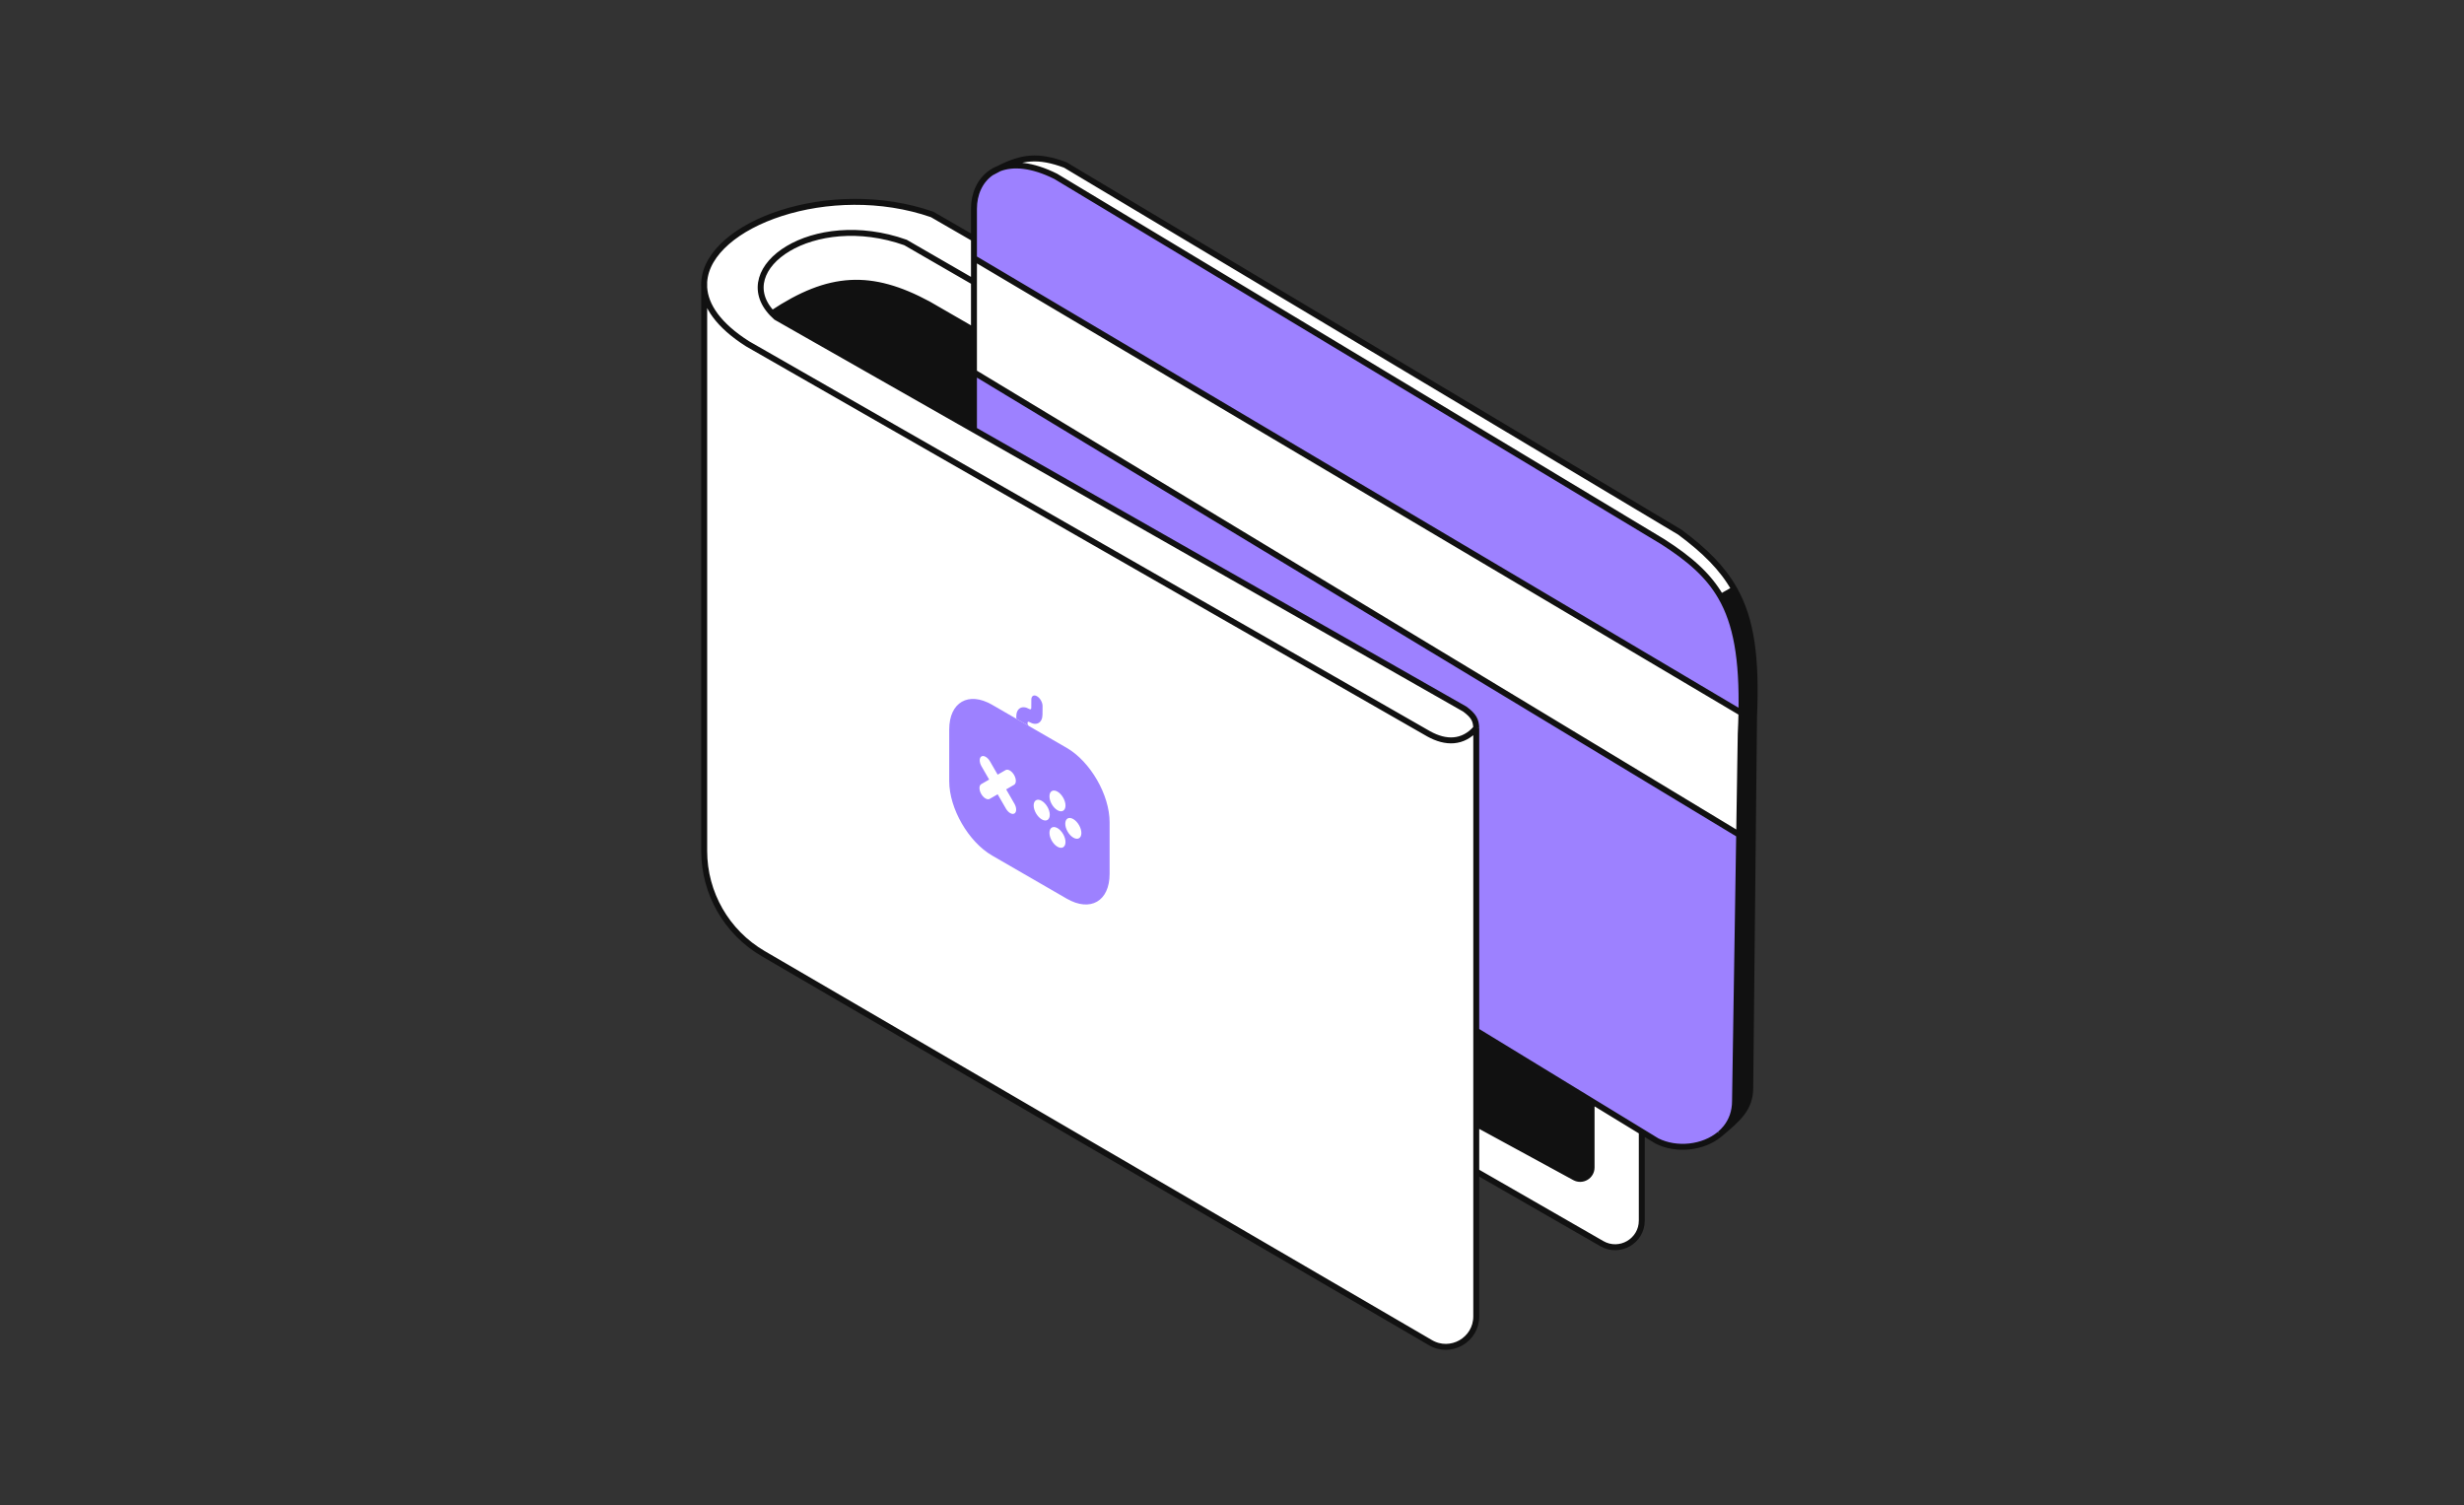 <svg width="311" height="190" viewBox="0 0 311 190" fill="none" xmlns="http://www.w3.org/2000/svg">
<rect x="0" y="0" width="311" height="190" fill="#333333" stroke="none"/>
<path d="M122.931 26.344V30.115V32.589L219.803 89.984C219.941 83.093 219.138 78.679 217.203 75.335C215.585 72.539 213.176 70.492 209.865 68.371L133.257 22.262C130.228 20.747 127.833 20.597 126.115 21.263C125.786 21.429 125.446 21.61 125.092 21.806C123.666 22.802 122.931 24.5 122.931 26.344Z" fill="#9D81FF"/>
<path d="M184.889 89.503C186.011 90.347 186.293 90.877 186.33 91.905V130.089L200.885 138.975L207.223 142.844L209.144 144.017C211.616 145.253 214.982 144.899 217.069 143.147L217.084 143.134C217.368 142.894 217.628 142.628 217.859 142.337C218.561 141.448 218.99 140.323 218.99 138.975L219.513 105.354L122.931 46.998V54.245L184.889 89.503Z" fill="#9D81FF"/>
<path d="M122.931 35.596V41.714V46.998L219.513 105.354L219.711 92.625C219.756 91.706 219.787 90.827 219.803 89.984L122.931 32.589V35.596Z" fill="white"/>
<path d="M97.955 40.033L122.931 54.245V46.998V41.714L117.167 38.386C109.963 34.509 104.679 34.749 97.459 39.552C97.612 39.714 97.777 39.874 97.955 40.033Z" fill="#111111"/>
<path d="M200.885 138.975L186.33 130.089V141.856L198.755 148.622C199.715 149.144 200.885 148.449 200.885 147.356V138.975Z" fill="#111111"/>
<path fill-rule="evenodd" clip-rule="evenodd" d="M209.865 68.371C213.176 70.492 215.585 72.539 217.203 75.335L218.904 74.374C217.402 71.706 215.169 69.502 212.026 67.17L134.458 20.821C131.013 19.529 128.964 19.825 126.115 21.263C125.742 21.407 125.401 21.59 125.092 21.806C125.446 21.61 125.786 21.429 126.115 21.263C127.833 20.597 130.228 20.747 133.257 22.262L209.865 68.371Z" fill="white"/>
<path d="M220.912 137.294L221.392 90.465C221.71 82.982 221.058 78.201 218.904 74.374L217.203 75.335C219.138 78.679 219.941 83.093 219.803 89.984C219.787 90.827 219.756 91.706 219.711 92.625L219.513 105.354L218.99 138.975C218.99 140.323 218.561 141.448 217.859 142.337C217.628 142.628 217.368 142.894 217.084 143.134L217.134 143.092C219.392 141.191 220.912 139.91 220.912 137.294Z" fill="#111111"/>
<path d="M180.326 92.625L94.353 43.394C90.678 41.056 89.03 38.601 88.882 36.284V107.406C88.882 112.743 91.717 117.677 96.327 120.365L180.526 169.455C183.087 170.976 186.33 169.13 186.33 166.151V147.86V141.856V130.089V91.905C184.649 93.826 182.488 93.826 180.326 92.625Z" fill="white"/>
<path d="M186.33 91.905C186.293 90.877 186.011 90.347 184.889 89.503L122.931 54.245L97.955 40.033C97.777 39.874 97.612 39.714 97.459 39.552C92.067 33.842 102.608 26.461 114.285 30.604L122.931 35.596V32.589V30.115L117.648 27.064C104.766 22.592 89.351 28.249 88.882 35.596V36.284C89.03 38.601 90.678 41.056 94.353 43.394L180.326 92.625C182.488 93.826 184.649 93.826 186.33 91.905Z" fill="white"/>
<path d="M122.931 35.596L114.285 30.604C102.608 26.461 92.067 33.842 97.459 39.552C104.679 34.749 109.963 34.509 117.167 38.386L122.931 41.714V35.596Z" fill="white"/>
<path d="M207.223 142.844L200.885 138.975V147.356C200.885 148.449 199.715 149.144 198.755 148.622L186.33 141.856V147.86L202.186 156.973C204.427 158.261 207.223 156.643 207.223 154.058V142.844Z" fill="white"/>
<path d="M186.33 91.905C186.293 90.877 186.011 90.347 184.889 89.503L122.931 54.245M186.33 91.905C184.649 93.826 182.488 93.826 180.326 92.625L94.353 43.394C90.678 41.056 89.03 38.601 88.882 36.284M186.33 91.905V130.089M122.931 54.245L97.955 40.033C97.777 39.874 97.612 39.714 97.459 39.552M122.931 54.245V46.998M122.931 35.596L114.285 30.604C102.608 26.461 92.067 33.842 97.459 39.552M122.931 35.596V41.714M122.931 35.596V32.589M122.931 30.115V26.344C122.931 24.5 123.666 22.802 125.092 21.806M122.931 30.115L117.648 27.064C104.766 22.592 89.351 28.249 88.882 35.596M122.931 30.115V32.589M88.882 36.284C88.867 36.053 88.868 35.824 88.882 35.596M88.882 36.284V35.596M88.882 36.284V107.406C88.882 112.743 91.717 117.677 96.327 120.365L180.526 169.455C183.087 170.976 186.33 169.13 186.33 166.151V147.86M122.931 41.714L117.167 38.386C109.963 34.509 104.679 34.749 97.459 39.552M122.931 41.714V46.998M186.33 130.089L200.885 138.975M186.33 130.089V141.856M125.092 21.806C125.401 21.59 125.742 21.407 126.115 21.263M125.092 21.806C125.446 21.61 125.786 21.429 126.115 21.263M126.115 21.263C127.833 20.597 130.228 20.747 133.257 22.262L209.865 68.371C213.176 70.492 215.585 72.539 217.203 75.335M126.115 21.263C128.964 19.825 131.013 19.529 134.458 20.821L212.026 67.17C215.169 69.502 217.402 71.706 218.904 74.374M217.084 143.134C217.368 142.894 217.628 142.628 217.859 142.337C218.561 141.448 218.99 140.323 218.99 138.975L219.513 105.354M217.084 143.134C217.079 143.139 217.074 143.143 217.069 143.147M217.084 143.134L217.134 143.092C219.392 141.191 220.912 139.91 220.912 137.294L221.392 90.465C221.71 82.982 221.058 78.201 218.904 74.374M217.084 143.134L217.069 143.147M217.069 143.147C214.982 144.899 211.616 145.253 209.144 144.017L207.223 142.844M217.203 75.335L218.904 74.374M217.203 75.335C219.138 78.679 219.941 83.093 219.803 89.984M219.803 89.984C219.787 90.827 219.756 91.706 219.711 92.625L219.513 105.354M219.803 89.984L122.931 32.589M122.931 46.998L219.513 105.354M207.223 142.844L200.885 138.975M207.223 142.844V154.058C207.223 156.643 204.427 158.261 202.186 156.973L186.33 147.86M200.885 138.975V147.356C200.885 148.449 199.715 149.144 198.755 148.622L186.33 141.856M186.33 147.86V141.856" stroke="#111111" stroke-width="0.75"/>
<path d="M134.637 94.394L125.224 88.956C122.238 87.231 119.809 88.632 119.809 92.081V98.604C119.809 102.052 122.238 106.261 125.224 107.986L134.637 113.425C137.623 115.15 140.052 113.748 140.052 110.3V103.777C140.052 100.329 137.623 96.12 134.637 94.394ZM132.461 100.501C132.461 99.859 132.916 99.596 133.473 99.917C134.029 100.239 134.485 101.028 134.485 101.671C134.485 102.314 134.029 102.589 133.473 102.267C132.916 101.945 132.461 101.168 132.461 100.525V100.501ZM128.037 102.68C127.886 102.768 127.693 102.739 127.501 102.627C127.309 102.516 127.116 102.323 126.965 102.06L125.922 100.254L124.92 100.832C124.768 100.92 124.576 100.891 124.384 100.779C124.191 100.668 123.999 100.475 123.847 100.212C123.554 99.704 123.554 99.143 123.847 98.973L124.849 98.395L123.877 96.711C123.584 96.203 123.584 95.642 123.877 95.472C124.171 95.303 124.657 95.584 124.95 96.092L125.922 97.776L126.924 97.197C127.218 97.028 127.703 97.309 127.997 97.817C128.29 98.326 128.29 98.887 127.997 99.056L126.995 99.635L128.037 101.441C128.331 101.95 128.331 102.511 128.037 102.68ZM131.489 103.424C130.932 103.102 130.467 102.307 130.467 101.664C130.467 101.021 130.912 100.752 131.469 101.074L131.489 101.086C132.046 101.407 132.501 102.196 132.501 102.839C132.501 103.482 132.056 103.751 131.489 103.424ZM133.473 106.873C132.916 106.551 132.461 105.773 132.461 105.131V105.107C132.461 104.464 132.916 104.201 133.473 104.523C134.029 104.845 134.485 105.634 134.485 106.277C134.485 106.92 134.04 107.2 133.473 106.873ZM135.477 105.728C134.92 105.406 134.455 104.611 134.455 103.968C134.455 103.325 134.9 103.056 135.457 103.378L135.477 103.39C136.033 103.711 136.489 104.501 136.489 105.144C136.489 105.786 136.044 106.055 135.477 105.728Z" fill="#9D81FF"/>
<path d="M131.59 89.116L131.58 90.209C131.57 91.231 130.831 91.658 129.93 91.137C129.778 91.05 129.687 91.114 129.687 91.266C129.687 91.418 129.788 91.593 129.92 91.669L128.29 90.728C128.28 90.64 128.27 90.541 128.27 90.447C128.27 89.395 129.009 88.969 129.91 89.489C130.062 89.577 130.163 89.518 130.163 89.366L130.173 88.273C130.183 87.835 130.497 87.654 130.882 87.876L130.892 87.882C131.286 88.11 131.59 88.66 131.59 89.116Z" fill="#9D81FF"/>
</svg>
